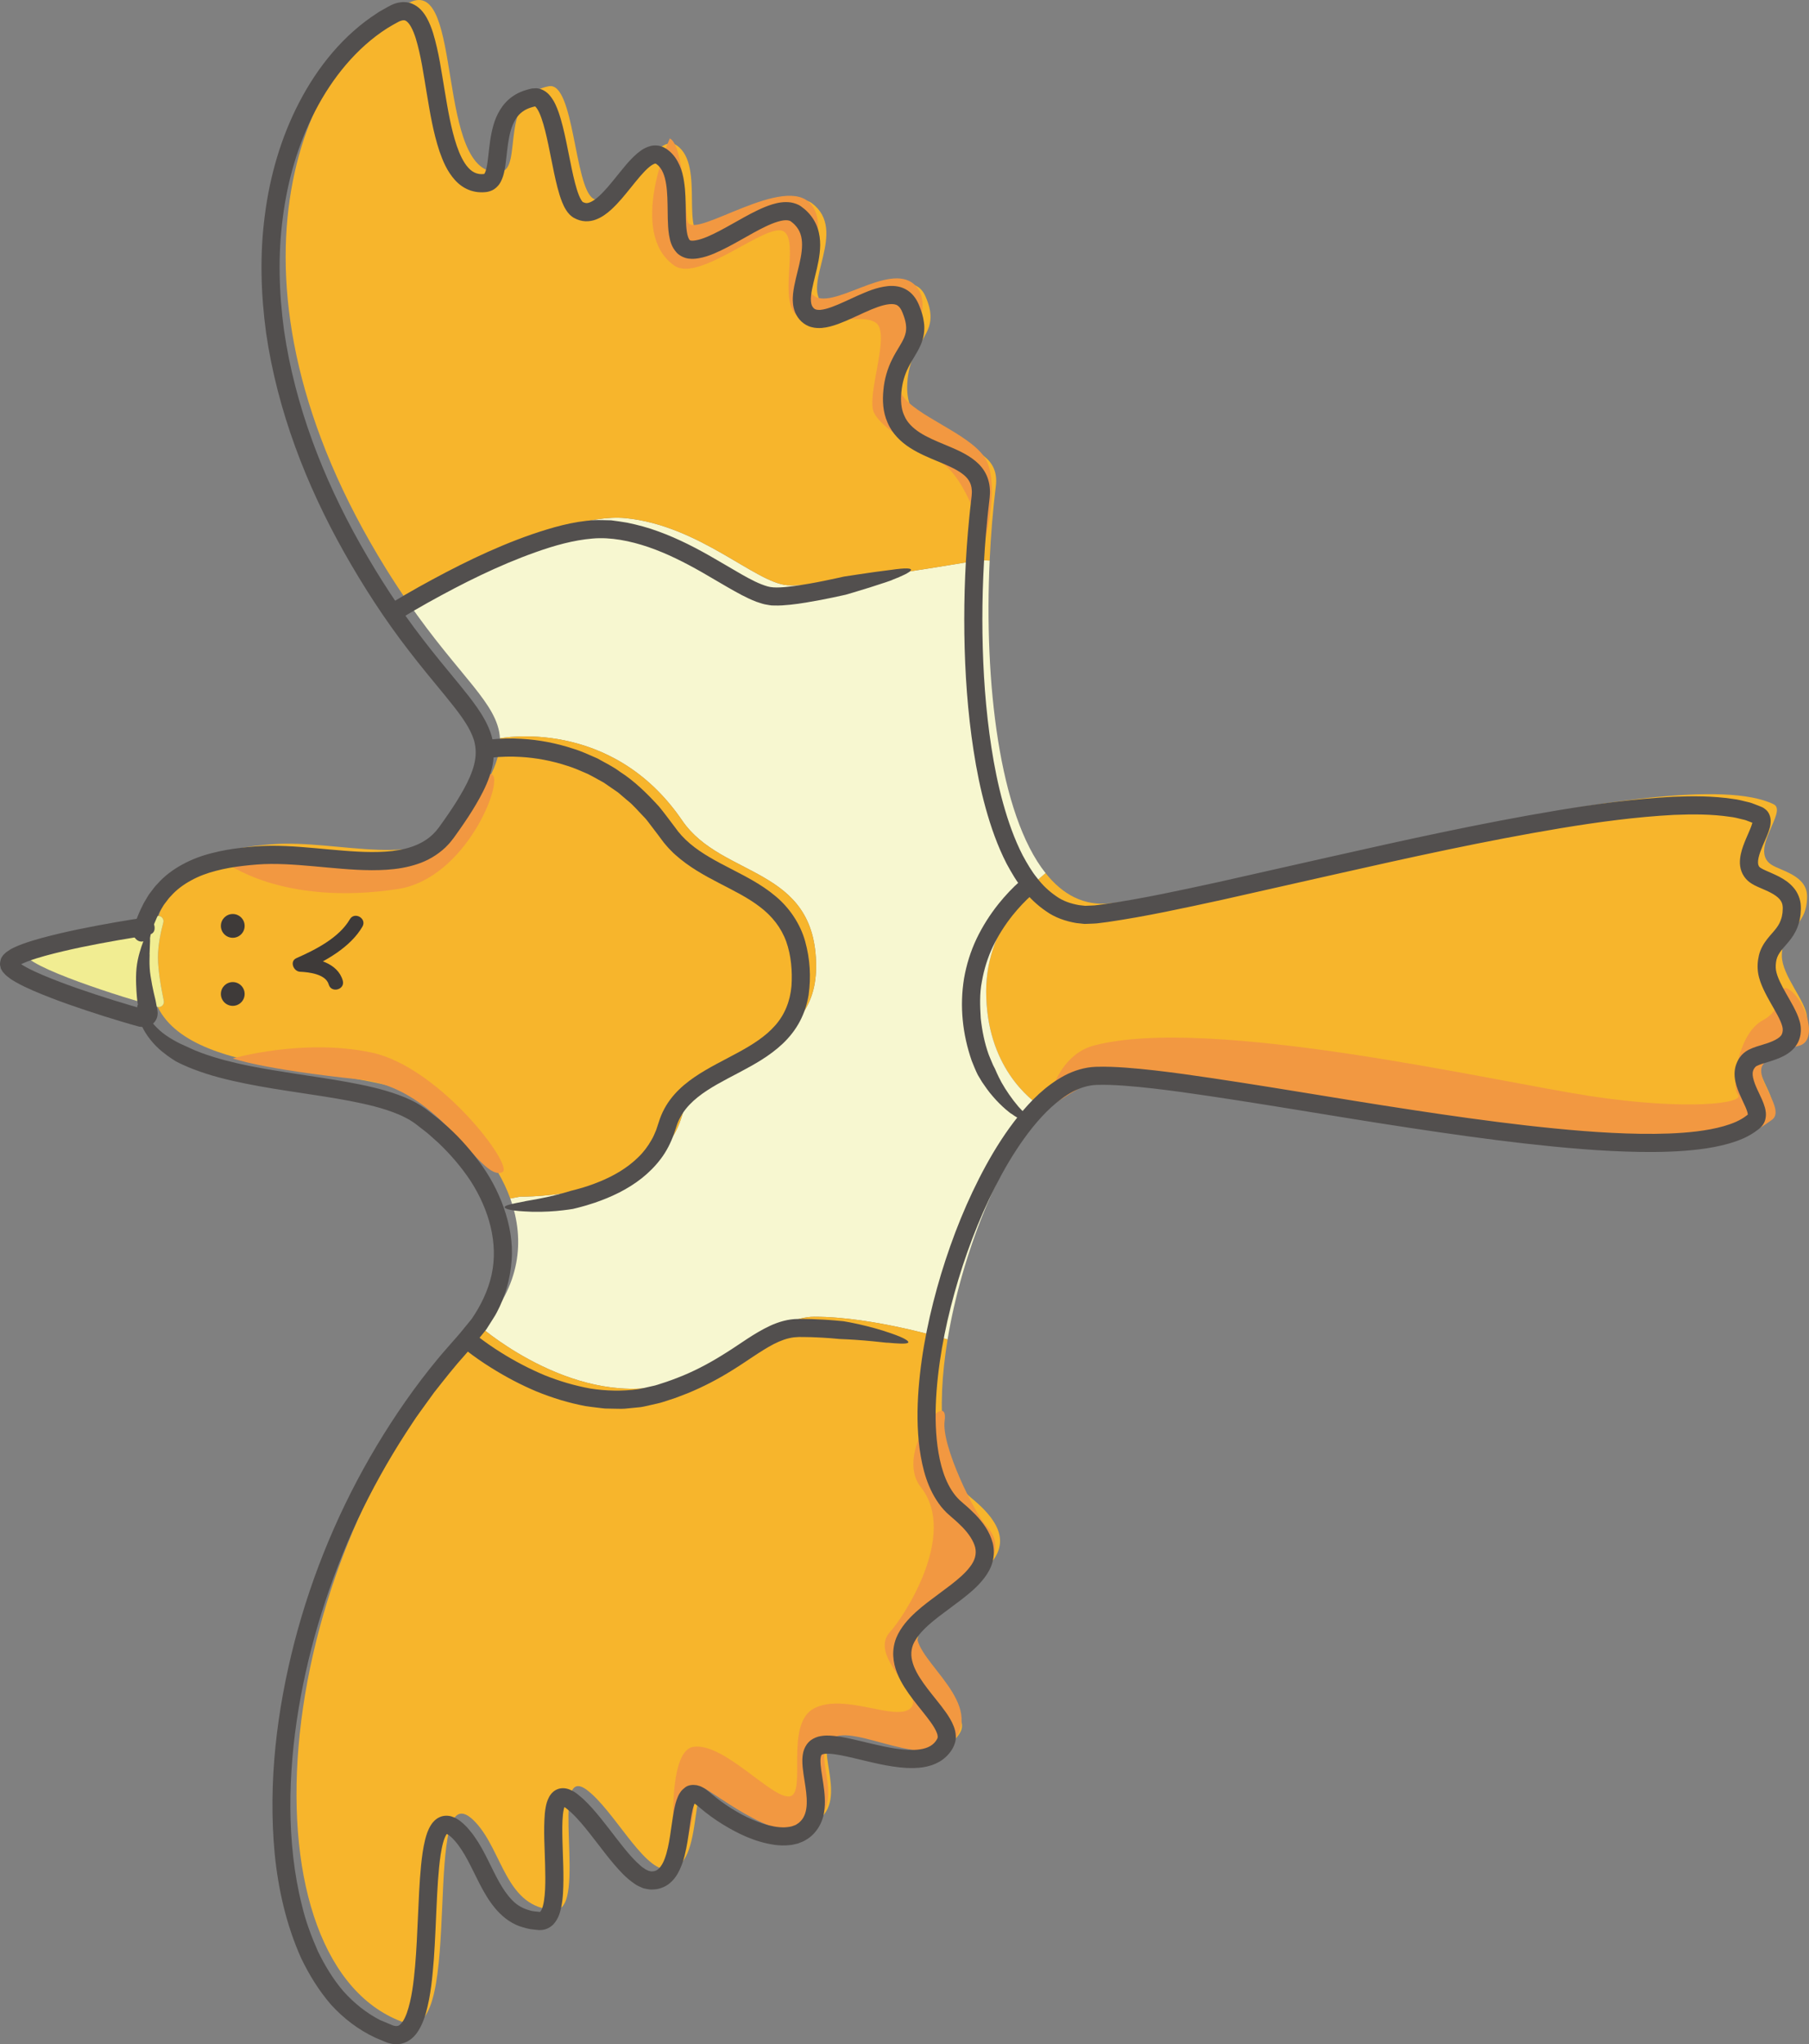 <?xml version="1.0" encoding="utf-8"?>
<!-- Generator: Adobe Illustrator 22.0.1, SVG Export Plug-In . SVG Version: 6.00 Build 0)  -->
<svg version="1.1" id="圖層_1" xmlns="http://www.w3.org/2000/svg" xmlns:xlink="http://www.w3.org/1999/xlink" x="0px" y="0px"
	 viewBox="0 0 310.336 350.459" enable-background="new 0 0 310.336 350.459" xml:space="preserve">
<rect x="0" y="0" width="310.336" height="350.459" fill="#808080" stroke="none"/>
<g>
	<g>
		<g id="XMLID_30_">
			<g>
				<path fill="#F7B52C" d="M303.837,148.216c1.61,1.09,6.18,1.83,6.17,5.5
					c-0.01,5.56-4.36,5.33-4.33,10.16c0.02,3.4,4.12,7.71,4.32,10.5
					c0.32,4.26-5.89,4.01-7.32,5.5c-3.25,3.38,3.09,8.48,0.83,10.46
					c-13.62,11.88-93.88-8.64-113-7.79c-3.96,0.18-7.94,2.98-11.61,7.42
					c-2.23-1.43-9.72-7.18-9.72-20.02c0-11.71,8.88-19.21,10.19-20.26
					c2.94,3.71,6.63,5.69,11.14,5.18
					c23.17-2.59,97.27-25.02,113.76-16.98
					C306.747,139.086,300.037,145.646,303.837,148.216z"/>
				<path fill="#F7F7D0" d="M179.367,149.686c-1.31,1.05-10.19,8.55-10.19,20.26
					c0,12.84,7.49,18.59,9.72,20.02c-7.62,9.17-13.97,25.33-16.34,39.68
					c0,0-12.67-3.9-22.82-3.9c-6.83,0-10.64,7.3-24.2,11.34
					c-16.34,4.85-32.86-9.41-32.86-9.41
					c6.6-7.19,7.45-15.05,4.86-22.2l1.7-0.32
					c0,0,23.75,0.47,27.79-13.97c3.32-11.85,22.98-9.43,22.98-25.48
					c0-17.28-16.16-15.05-22.98-25.04c-12.17-17.84-31.26-14.09-31.26-14.09
					c-0.34-5.97-6.83-10.4-15.82-23.4
					c2.07-1.29,25.28-15.55,37.4-14.34c12.68,1.27,22.23,11.08,27.73,11.5
					c5.5,0.42,33.04-4.32,33.04-4.32l1.66,0.09
					C168.807,116.886,171.387,139.646,179.367,149.686z"/>
				<path fill="#F7B52C" d="M155.647,65.706c-0.73,12.13,16.37,8.04,15.19,17.63
					c-0.5,4.08-0.86,8.38-1.06,12.77l-1.66-0.09c0,0-27.54,4.74-33.04,4.32
					c-5.5-0.42-15.05-10.23-27.73-11.5c-12.12-1.21-35.33,13.05-37.4,14.34
					c-0.01,0-0.01,0-0.01,0c-1.21-1.74-2.46-3.64-3.75-5.72
					c-30.48-49.13-14.81-87.28,4-96.99c9.48-4.89,4.33,30.33,15.67,29
					c3.96-0.47-0.44-13.01,8.3-14.68
					c4.34-0.82,4.36,17.29,7.61,19.26
					c5.14,3.11,10.31-11.91,14.33-9.12c5.05,3.5,0.16,15.99,5.23,15.99
					s14.19-8.9,17.95-6.08c6.32,4.75-1.86,13.92,1.94,17.31
					c3.81,3.38,14.6-8.07,17.56-1.31
					C161.737,57.606,156.117,57.816,155.647,65.706z"/>
				<path fill="#F7B52C" d="M166.667,256.846c13.43,11-4.59,14.49-8.57,22
					c-3.8,7.19,8.96,13.91,6.66,18.11c-3.56,6.5-17.2-0.88-21.43,0.39
					c-4.22,1.27,2.21,10.5-2.73,14.5c-3.67,2.97-11.8-0.52-17.31-5.34
					c-5.95-5.2-1.64,14.39-9.09,13.98c-4-0.22-8.93-10.14-13.49-13.59
					c-6.8-5.15,0.36,20.76-5.57,20.54c-8.33-0.3-8.85-9.92-13.5-14.95
					c-9.91-10.75-1.46,37.96-12.12,34.33c-27.89-9.5-25.3-77.19,13.16-119.14
					c0,0,16.52,14.26,32.86,9.41c13.56-4.04,17.37-11.34,24.2-11.34
					c10.15,0,22.82,3.9,22.82,3.9
					C160.567,241.726,161.397,252.526,166.667,256.846z"/>
				<path fill="#F7B52C" d="M117.027,140.666c6.82,9.99,22.98,7.76,22.98,25.04
					c0,16.05-19.66,13.63-22.98,25.48c-4.04,14.44-27.79,13.97-27.79,13.97
					l-1.7,0.32c-2.23-6.18-7.03-11.84-12.9-16.09
					c-10.22-7.41-41.09-3.64-47.59-16.75c0.63,0.13,1.19-0.42,1.05-1.06
					c-0.39-1.86-1-5.13-1-7.46c0-2.18,0.54-4.54,0.92-5.96
					c0.15-0.56-0.26-1.1-0.81-1.12
					c3.01-9.48,10.64-11.64,19.53-12.3
					c11.42-0.85,26.2,4.7,32.45-3.91
					c4.84-6.67,6.78-10.73,6.58-14.25
					C85.767,126.576,104.857,122.826,117.027,140.666z"/>
				<path fill="#F1ED92" d="M27.097,164.116c0,2.33,0.61,5.6,1,7.46
					c0.14,0.64-0.42,1.19-1.05,1.06c-0.02,0-0.04,0-0.06-0.01
					c-5.48-1.48-22.85-6.89-22.85-9.32c0-2.44,17.46-5.47,22.89-6.27
					c0.06-0.01,0.12-0.01,0.18,0c0.55,0.02,0.96,0.56,0.81,1.12
					C27.637,159.576,27.097,161.936,27.097,164.116z"/>
			</g>
			<g>
			</g>
		</g>
	</g>
	<circle fill="#3E3A39" cx="39.93" cy="158.74" r="2.038"/>
	<circle fill="#3E3A39" cx="39.93" cy="170.411" r="2.038"/>
	<g>
		<g>
			<path fill="#3E3A39" d="M60.015,157.607c-1.854,3.177-5.896,5.221-9.169,6.665
				c-1.212,0.535-0.497,2.283,0.631,2.329c1.566,0.064,4.416,0.418,4.915,2.182
				c0.437,1.546,2.85,0.889,2.411-0.665c-0.861-3.042-4.536-3.902-7.326-4.017
				c0.21,0.776,0.421,1.553,0.631,2.329c3.687-1.627,7.979-3.986,10.066-7.562
				C62.987,157.476,60.827,156.216,60.015,157.607L60.015,157.607z"/>
		</g>
	</g>
	<path fill="#F29841" d="M179.528,190.129c0,0,6.907-4.86,10.401-5.608
		c5.447-1.167,74.167,11.346,94.477,11.144c16.029-0.159,16.946-1.917,19.519-3.641
		c2.573-1.724-3.117-7.143-1.495-9.493c0.661-0.958,2.77-2.386,6.182-3.241
		c3.412-0.855,1.128-7.544-1.415-9.453c-2.543-1.909-0.543,2.841-4.793,5.091
		s-5.5,11.25-4.25,12.75s-8.75,2.75-25.25,0.25s-65.364-13.902-85.225-8.683
		C180.827,181.047,179.528,190.129,179.528,190.129z"/>
	<path fill="#F29841" d="M115.91,320.472c0,0,2.101-4.57,2.835-8.492
		c0.734-3.923-0.36-6.31,1.778-5.526c2.138,0.783,14.456,11.21,19.456,6.117
		s-1.039-11.657,2.731-14.5s17.328,6.316,21.424-0.388
		c4.096-6.704-8.404-13.954-6.654-18.112s18.155-10.994,11.816-17.844
		c-2.171-2.346-7.836-13.906-7.244-18.128c0.853-6.074-8.76,5.441-4.073,11.379
		c6.478,8.205-3.162,22.531-5.25,24.75c-4,4.25,6,10.741,3.5,13.12s-11.25-2.63-16.5,0
		s-1.25,14.63-4.25,15.13s-11.25-9.25-16.5-8.5S115.91,320.472,115.91,320.472z"/>
	<path fill="#F29841" d="M114.909,23.73c2.426,1.198,2.668,13.345,3.096,14.353
		c1.253,2.955,16.83-8.53,21.201-2.978c3.696,4.694-3.111,14.117,0.821,15.845
		c3.932,1.728,13.943-6.915,17.557-1.304c3,4.657-5.083,14.409-2.853,18.026
		s11.346,6.549,14.162,10.715c2.816,4.166,0,14.541,0,14.541s-2.809-10.75-7.434-13.625
		s-10-5.625-11.5-8.5s3-13.75,0.25-15.5s-9.25,1-13.125-1s0.125-12.875-2.625-14.625s-14.473,8.836-18.75,5.875
		C107.585,39.928,114.909,23.73,114.909,23.73z"/>
	<path fill="#F29841" d="M39.93,181.46c0,0,4.833,1.833,21.982,3.633
		c13.896,1.459,20.475,17.694,24.273,15.867c2.078-1-10.719-18-22.422-20.5
		S39.93,181.46,39.93,181.46z"/>
	<path fill="#F29841" d="M38.559,147.766c0,0,10.833-1.667,26.625-0.106
		c13.905,1.374,15.421-16.706,19.218-14.878c2.078,1-4.389,17.872-16.224,19.651
		C48.225,155.433,38.559,147.766,38.559,147.766z"/>
	<g>
		<g>
			<g>
				<g>
					<path fill="#524F4E" d="M25.743,160.675c-0.018,0.069-0.025,0.093-0.121,0.165
						c-0.579,0.486-1.947,1.295-2.834-0.658c-0.016-0.036-0.065-0.204-0.059-0.281
						c0.404-1.738,1.088-3.442,1.933-5.07l0.044-0.075l0.629-1.054
						c0.215-0.398,0.53-0.739,0.793-1.11c0.27-0.368,0.548-0.729,0.877-1.051
						c1.212-1.376,2.715-2.481,4.297-3.338c1.583-0.868,3.266-1.491,4.956-1.918
						c1.69-0.445,3.392-0.739,5.082-0.929c0.847-0.112,1.688-0.172,2.531-0.248
						c0.858-0.065,1.727-0.099,2.582-0.105c3.427-0.015,6.759,0.335,10.038,0.631
						c3.274,0.296,6.521,0.577,9.644,0.372c3.109-0.19,6.096-1.009,8.123-2.964
						c0.233-0.264,0.504-0.489,0.71-0.78l0.331-0.414l0.352-0.492
						c0.471-0.664,0.949-1.324,1.395-1.997c0.921-1.335,1.767-2.7,2.531-4.08
						c0.76-1.379,1.406-2.795,1.761-4.198c0.351-1.406,0.362-2.762-0.003-4.09
						c-0.812-2.668-2.959-5.219-4.996-7.749c-2.087-2.533-4.226-5.099-6.254-7.749
						c-4.088-5.286-7.73-10.912-11.013-16.723
						c-6.549-11.622-11.473-24.329-13.419-37.668
						c-0.905-6.663-1.112-13.463-0.223-20.175
						c0.852-6.704,2.753-13.325,5.9-19.379c3.137-6.026,7.553-11.568,13.444-15.346
						c0.357-0.249,0.754-0.442,1.129-0.665c0.403-0.218,0.711-0.425,1.192-0.651
						c0.469-0.232,1.034-0.417,1.66-0.496c0.623-0.083,1.357-0.009,1.989,0.266
						c1.287,0.566,1.979,1.556,2.464,2.398c0.484,0.871,0.808,1.73,1.078,2.577
						c1.026,3.384,1.445,6.673,2.003,9.926c0.541,3.237,1.075,6.472,2.061,9.419
						c0.497,1.45,1.136,2.857,1.995,3.79c0.424,0.473,0.888,0.781,1.377,0.949
						c0.249,0.075,0.504,0.133,0.785,0.135c0.137,0.012,0.282,0.003,0.429-0.011
						c0.083-0.002,0.154-0.011,0.127-0.017c-0.002-0.008,0.012,0.017,0.005,0.001
						c-0.006-0.008-0.006,0.054,0.103-0.149c0.089-0.182,0.196-0.451,0.269-0.788
						c0.16-0.655,0.249-1.454,0.342-2.258c0.185-1.624,0.348-3.364,0.861-5.144
						c0.493-1.751,1.486-3.681,3.227-4.905c0.849-0.609,1.808-1.011,2.757-1.257
						l0.357-0.086c0.121-0.019,0.223-0.078,0.459-0.074l0.616-0.032
						c0.202,0.022,0.405,0.07,0.605,0.119c0.812,0.253,1.418,0.801,1.75,1.239
						c0.732,0.93,1.056,1.797,1.376,2.649c0.302,0.851,0.535,1.688,0.749,2.519
						c0.416,1.66,0.739,3.299,1.063,4.92c0.325,1.616,0.638,3.225,1.034,4.754
						c0.199,0.76,0.418,1.509,0.683,2.165c0.257,0.655,0.621,1.197,0.725,1.169
						c0.385,0.182,0.636,0.229,1.123,0.046c0.47-0.175,1.031-0.567,1.563-1.048
						c1.077-0.976,2.088-2.235,3.12-3.514c1.058-1.281,2.048-2.629,3.527-3.898
						c0.391-0.311,0.788-0.627,1.34-0.888c0.528-0.253,1.212-0.492,2.01-0.408
						c0.381,0.017,0.775,0.151,1.107,0.297c0.161,0.083,0.319,0.171,0.474,0.264
						c0.149,0.092,0.232,0.173,0.351,0.262c0.449,0.337,0.828,0.759,1.147,1.195
						c1.269,1.8,1.527,3.73,1.702,5.465c0.151,1.756,0.119,3.444,0.16,5.047
						c0.021,0.797,0.059,1.578,0.167,2.268c0.09,0.688,0.333,1.282,0.48,1.402
						c0.067,0.053,0.098,0.069,0.233,0.105c0.13,0.011,0.45,0.019,0.755-0.041
						c0.619-0.096,1.316-0.328,2.011-0.617c2.824-1.2,5.582-3.074,8.699-4.574
						c0.79-0.373,1.612-0.726,2.518-1.002c0.906-0.264,1.928-0.481,3.128-0.318
						c0.595,0.108,1.238,0.301,1.779,0.694c0.482,0.35,0.812,0.628,1.182,1.021
						c0.714,0.739,1.292,1.669,1.629,2.656c0.681,2.005,0.471,3.971,0.161,5.687
						c-0.323,1.732-0.812,3.338-1.104,4.84c-0.143,0.742-0.238,1.469-0.185,2.044
						c0.047,0.597,0.205,0.935,0.491,1.21c0.217,0.213,0.516,0.296,1.112,0.273
						c0.583-0.05,1.285-0.247,1.99-0.503c1.423-0.52,2.895-1.258,4.433-1.945
						c1.558-0.671,3.149-1.413,5.201-1.633c1.006-0.093,2.283,0.016,3.358,0.749
						c1.069,0.697,1.689,1.812,2.018,2.676c0.34,0.851,0.651,1.752,0.77,2.767
						c0.165,0.99,0.051,2.119-0.257,3.101c-0.304,1.007-0.792,1.825-1.218,2.552
						c-0.441,0.738-0.84,1.391-1.174,2.061c-0.667,1.323-1.062,2.705-1.201,4.192
						c-0.151,1.47-0.07,2.903,0.473,4.08c0.495,1.198,1.462,2.152,2.686,2.942
						c1.227,0.791,2.685,1.404,4.205,2.036c1.52,0.645,3.142,1.267,4.729,2.376
						c0.782,0.557,1.569,1.268,2.14,2.209c0.579,0.932,0.878,2.034,0.934,3.061
						c0.05,0.525-0.003,1.014-0.038,1.511l-0.137,1.232
						c-0.089,0.813-0.193,1.624-0.264,2.439
						c-0.647,6.512-0.918,13.07-0.828,19.616
						c0.092,6.544,0.545,13.088,1.539,19.525c0.495,3.218,1.135,6.408,1.997,9.52
						c0.863,3.106,1.927,6.154,3.368,8.959c0.752,1.374,1.532,2.741,2.501,3.917
						c0.923,1.224,2.028,2.245,3.222,3.064c1.182,0.863,2.554,1.299,3.939,1.545
						l1.059,0.119l1.08-0.045c0.345,0.002,0.741-0.043,1.149-0.103l1.203-0.155
						c6.437-0.936,12.895-2.354,19.333-3.75l19.327-4.356
						c12.896-2.905,25.824-5.77,38.921-7.954
						c6.549-1.085,13.15-1.976,19.854-2.332c3.359-0.133,6.747-0.148,10.198,0.362
						c0.859,0.091,1.731,0.323,2.599,0.538c0.433,0.086,0.869,0.245,1.304,0.423
						l0.652,0.255c0.323,0.125,0.703,0.253,1.004,0.522
						c0.655,0.465,0.963,1.271,0.97,2.067c0.008,0.201-0.034,0.405-0.048,0.608
						c-0.017,0.206-0.083,0.416-0.106,0.528c-0.069,0.258-0.145,0.499-0.226,0.721
						c-0.323,0.891-0.679,1.636-0.987,2.371c-0.307,0.726-0.578,1.432-0.715,2.064
						c-0.145,0.64-0.111,1.137,0.034,1.368c0.058,0.487,1.9,1.04,3.509,1.876
						c0.819,0.435,1.686,0.983,2.426,1.834c0.747,0.835,1.245,2.048,1.279,3.179
						c0.039,0.576-0.023,0.986-0.047,1.489c-0.082,0.491-0.134,0.981-0.297,1.472
						c-0.271,0.979-0.775,1.932-1.358,2.696c-0.579,0.77-1.18,1.375-1.61,1.928
						c-0.434,0.556-0.714,1.046-0.855,1.619c-0.132,0.562-0.183,1.277-0.089,1.807
						c0.094,0.596,0.345,1.272,0.662,1.951c0.629,1.367,1.504,2.747,2.324,4.273
						c0.405,0.779,0.817,1.587,1.097,2.616c0.288,1.071,0.269,2.314-0.276,3.478
						c-0.561,1.166-1.556,1.904-2.429,2.364c-0.894,0.471-1.762,0.752-2.574,1.007
						c-0.794,0.247-1.614,0.478-2.076,0.721c-0.244,0.069-0.595,0.537-0.673,0.914
						c-0.248,0.807,0.296,2.248,1.003,3.688c0.344,0.749,0.745,1.507,1.042,2.544
						c0.13,0.515,0.277,1.175,0.065,2.039c-0.097,0.4-0.294,0.769-0.547,1.092
						c-0.129,0.146-0.293,0.32-0.415,0.425l-0.304,0.239
						c-1.565,1.231-3.294,1.882-4.985,2.376c-1.701,0.485-3.403,0.78-5.098,0.993
						c-3.391,0.408-6.757,0.486-10.104,0.441c-6.695-0.104-13.319-0.714-19.913-1.456
						c-6.593-0.757-13.152-1.686-19.695-2.68
						c-13.084-1.975-26.105-4.317-39.136-6.136
						c-3.255-0.44-6.516-0.843-9.751-1.081c-1.614-0.115-3.229-0.189-4.779-0.137
						c-1.399,0.052-2.757,0.468-4.07,1.157c-2.618,1.399-4.904,3.654-6.893,6.115
						c-1.99,2.481-3.735,5.205-5.288,8.041
						c-3.107,5.678-5.536,11.764-7.434,17.989
						c-1.875,6.229-3.251,12.639-3.749,19.078
						c-0.246,3.214-0.254,6.443,0.153,9.57c0.417,3.095,1.267,6.199,3.046,8.421
						c0.22,0.275,0.459,0.529,0.703,0.772l0.854,0.757
						c0.668,0.553,1.307,1.165,1.934,1.797c1.22,1.289,2.406,2.828,2.95,4.884
						c0.241,1.033,0.238,2.178-0.052,3.218c-0.279,1.051-0.81,1.943-1.386,2.704
						c-1.167,1.535-2.543,2.638-3.88,3.688l-3.963,2.971
						c-1.268,0.978-2.456,1.997-3.362,3.112c-0.435,0.557-0.814,1.143-1.044,1.711
						c-0.22,0.579-0.318,1.171-0.288,1.789c0.056,1.236,0.637,2.571,1.447,3.85
						c0.813,1.287,1.819,2.531,2.858,3.827c0.519,0.651,1.048,1.314,1.562,2.036
						c0.509,0.727,1.022,1.499,1.409,2.498c0.193,0.491,0.34,1.08,0.351,1.735
						c0.036,0.651-0.196,1.397-0.503,1.956c-0.509,0.939-1.327,1.78-2.259,2.328
						c-1.908,1.102-3.9,1.165-5.676,1.101c-3.265-0.196-6.229-1.039-9.133-1.708
						c-1.433-0.33-2.893-0.668-4.155-0.732c-0.627-0.044-1.163,0.065-1.249,0.157
						c-0.051,0.042-0.071,0.053-0.128,0.166c-0.049,0.123-0.091,0.349-0.113,0.608
						c-0.051,1.133,0.258,2.646,0.478,4.158c0.217,1.532,0.428,3.18,0.132,4.983
						c-0.265,1.802-1.376,3.732-3.138,4.716c-0.425,0.285-0.9,0.414-1.354,0.607
						c-0.457,0.097-0.928,0.239-1.379,0.274c-0.909,0.096-1.793,0.072-2.631-0.049
						c-3.363-0.491-6.254-1.9-8.938-3.548c-1.343-0.83-2.619-1.758-3.825-2.782
						l-0.451-0.376l-0.329-0.259c-0.15-0.112-0.163-0.104-0.155-0.104
						l-0.006,0.002l-0.002,0.003l-0.09,0.211
						c-0.188,0.498-0.338,1.205-0.459,1.897c-0.124,0.702-0.227,1.434-0.333,2.181
						c-0.214,1.49-0.427,3.029-0.826,4.606c-0.194,0.787-0.46,1.593-0.831,2.404
						c-0.378,0.802-0.88,1.653-1.731,2.352c-0.833,0.712-2.031,1.097-3.061,1.07
						c-0.256,0.023-0.541-0.023-0.826-0.081c-0.271-0.062-0.594-0.097-0.812-0.208
						c-0.463-0.202-0.954-0.409-1.304-0.676c-1.523-1.025-2.563-2.227-3.59-3.411
						c-1.011-1.192-1.93-2.404-2.847-3.592c-0.919-1.184-1.82-2.368-2.766-3.454
						c-0.475-0.537-0.951-1.074-1.448-1.541c-0.243-0.254-0.496-0.464-0.749-0.671
						c-0.23-0.205-0.556-0.451-0.634-0.483c-0.043-0.027-0.021-0.009-0.032-0.01
						l-0.001,0.003c-0.025,0.082-0.065,0.206-0.096,0.348
						c-0.064,0.281-0.113,0.6-0.15,0.93c-0.138,1.344-0.119,2.827-0.085,4.303
						c0.065,2.976,0.284,5.992,0.101,9.162c-0.051,0.796-0.137,1.607-0.312,2.457
						c-0.206,0.847-0.402,1.763-1.216,2.754c-0.4,0.486-1.099,0.94-1.822,1.066
						c-0.182,0.039-0.357,0.057-0.525,0.058l-0.248,0.003l-0.163-0.016
						l-0.65-0.069c-0.864-0.051-1.736-0.314-2.58-0.596
						c-1.709-0.625-3.132-1.841-4.196-3.136c-1.075-1.309-1.867-2.716-2.583-4.09
						c-1.407-2.735-2.552-5.475-4.31-7.445c-0.425-0.486-0.924-0.921-1.256-1.092
						c-0.095-0.044-0.066-0.033-0.072-0.026c-0.019,0.007,0.027-0.039-0.039,0.037
						c-0.188,0.241-0.453,0.878-0.614,1.496c-0.173,0.638-0.303,1.332-0.413,2.036
						c-0.418,2.843-0.549,5.844-0.696,8.832c-0.138,2.997-0.25,6.016-0.468,9.055
						c-0.243,3.043-0.495,6.095-1.361,9.234c-0.232,0.786-0.507,1.58-0.918,2.384
						c-0.423,0.788-0.952,1.651-1.948,2.309c-0.487,0.331-1.096,0.542-1.701,0.63
						c-0.599,0.058-1.194,0.01-1.693-0.135l-0.38-0.106l-0.283-0.116
						l-0.561-0.233l-1.121-0.47c-2.946-1.354-5.553-3.36-7.701-5.727
						c-2.089-2.42-3.743-5.13-5.104-7.953c-2.554-5.717-3.928-11.818-4.534-17.923
						c-1.14-12.245,0.363-24.528,3.407-36.308
						c3.063-11.793,7.824-23.133,14.085-33.586
						c3.134-5.222,6.615-10.247,10.51-14.943c0.973-1.173,1.998-2.304,2.995-3.458
						l0.753-0.861l0.68-0.83l1.35-1.65c1.599-2.329,2.831-4.874,3.432-7.585
						c1.205-5.461-0.482-11.227-3.555-16.021
						c-1.576-2.396-3.467-4.596-5.561-6.596l-1.624-1.446
						c-0.545-0.477-1.14-0.899-1.706-1.351c-0.285-0.216-0.576-0.461-0.857-0.653
						l-0.832-0.539c-0.6-0.318-1.196-0.644-1.851-0.904
						c-2.581-1.092-5.472-1.741-8.367-2.308c-2.911-0.55-5.874-0.987-8.851-1.439
						c-2.978-0.45-5.976-0.916-8.973-1.519c-2.995-0.609-6.001-1.328-8.942-2.462
						L32.429,183.011c-0.74-0.329-1.488-0.632-2.209-1.027
						c0,0-1.102-0.626-2.439-1.721c-1.34-1.085-2.793-2.811-3.488-4.466
						c-0.354-0.664-0.474-1.293-0.629-1.757c-0.105-0.487-0.121-0.875-0.132-1.152
						c-0.014-0.557,0.113-0.722,0.296-0.619c0.191,0.101,0.458,0.461,0.754,0.968
						c0.129,0.262,0.354,0.524,0.551,0.823c0.199,0.3,0.405,0.622,0.68,0.921
						c-0.058-0.163,1.023,1.428,2.666,2.523c0.799,0.565,1.675,1.045,2.347,1.384
						c0.69,0.313,1.153,0.523,1.153,0.523c0.631,0.282,1.244,0.594,1.902,0.838
						l0.706,0.273c5.18,1.9,10.857,2.748,16.509,3.631
						c2.837,0.432,5.696,0.847,8.564,1.369c2.866,0.534,5.753,1.123,8.612,2.162
						c1.426,0.512,2.854,1.139,4.201,2.046c0.708,0.436,1.21,0.906,1.824,1.358
						c0.591,0.453,1.18,0.908,1.725,1.418c2.281,1.918,4.297,4.155,6.098,6.554
						c1.815,2.392,3.272,5.09,4.294,7.965c1.01,2.869,1.604,5.974,1.354,9.08
						c-0.218,3.093-1.081,6.14-2.519,8.865c-0.35,0.683-0.798,1.306-1.194,1.961
						l-0.615,0.969c-0.227,0.305-0.475,0.592-0.712,0.888l-1.442,1.762
						l-1.402,1.61c-1.907,2.101-3.648,4.342-5.408,6.567l-2.495,3.449
						c-0.844,1.141-1.579,2.359-2.374,3.534c-3.084,4.766-5.848,9.742-8.276,14.88
						c-4.772,10.31-8.256,21.237-10.116,32.437
						c-0.924,5.597-1.432,11.264-1.401,16.917
						c0.037,5.647,0.61,11.296,1.983,16.715c0.637,2.726,1.623,5.332,2.731,7.86
						c1.206,2.476,2.63,4.831,4.393,6.885c1.804,2.006,3.903,3.701,6.264,4.918
						l1.835,0.767c0.143,0.056,0.327,0.148,0.436,0.176
						c0.101,0.017,0.216,0.073,0.301,0.073c0.185,0.028,0.334,0.03,0.453-0.006
						c0.233-0.036,0.509-0.255,0.809-0.656c0.293-0.4,0.553-0.95,0.768-1.538
						c0.849-2.415,1.171-5.274,1.425-8.067c0.242-2.818,0.366-5.675,0.493-8.547
						c0.131-2.875,0.243-5.761,0.526-8.696c0.151-1.471,0.332-2.947,0.715-4.491
						c0.21-0.776,0.434-1.568,0.988-2.454c0.245-0.418,0.786-1.03,1.432-1.318
						c0.641-0.312,1.396-0.341,2.078-0.15c0.68,0.216,1.104,0.491,1.474,0.771
						c0.379,0.282,0.697,0.575,0.983,0.871c0.304,0.291,0.542,0.608,0.804,0.916
						c0.267,0.307,0.509,0.623,0.721,0.949c0.914,1.287,1.613,2.63,2.265,3.934
						c1.301,2.601,2.452,5.177,4.181,6.923c0.847,0.884,1.86,1.444,2.99,1.74
						c0.527,0.204,1.215,0.188,1.732,0.271c0.083-0.006,0.035,0,0.065-0.014
						c0.026-0.016,0.123-0.118,0.216-0.304c0.195-0.371,0.351-0.974,0.447-1.592
						c0.1-0.625,0.156-1.295,0.188-1.975c0.064-1.364,0.041-2.774,0.003-4.195
						c-0.057-2.862-0.302-5.704-0.046-8.822c0.042-0.397,0.091-0.797,0.181-1.225
						c0.097-0.427,0.174-0.842,0.54-1.559c0.331-0.625,0.845-1.134,1.489-1.369
						c0.643-0.242,1.362-0.196,2.022,0.063c0.739,0.29,1.082,0.585,1.423,0.836
						l0.927,0.783c0.569,0.541,1.112,1.091,1.608,1.656
						c1.994,2.255,3.658,4.616,5.428,6.799c0.882,1.076,1.792,2.125,2.74,2.937
						l0.354,0.302l0.351,0.233c0.238,0.186,0.454,0.264,0.66,0.361
						c0.111,0.071,0.196,0.07,0.276,0.081c0.087,0.006,0.149,0.057,0.256,0.052
						c0.107-0.008,0.214-0.01,0.321-0.007l0.279-0.057
						c0.654-0.153,1.292-0.955,1.719-2.143c0.431-1.159,0.692-2.51,0.91-3.887
						c0.221-1.385,0.385-2.809,0.659-4.309c0.161-0.775,0.286-1.491,0.7-2.452
						c0.081-0.214,0.276-0.547,0.486-0.834c0.216-0.275,0.476-0.512,0.749-0.718
						c0.562-0.431,1.301-0.471,1.972-0.371c0.338,0.081,0.692,0.183,0.956,0.341
						c0.274,0.144,0.598,0.334,0.735,0.459l0.521,0.414l0.393,0.328
						c0.515,0.447,1.066,0.854,1.609,1.269c1.111,0.799,2.269,1.533,3.465,2.184
						c1.2,0.64,2.441,1.185,3.697,1.596c1.25,0.405,2.538,0.673,3.71,0.636
						c0.575-0.033,1.136-0.101,1.587-0.298l0.345-0.134l0.288-0.197
						c0.199-0.103,0.392-0.294,0.559-0.469c0.669-0.707,0.976-1.73,1.015-2.965
						c0.042-1.23-0.162-2.577-0.388-3.991c-0.112-0.711-0.232-1.442-0.31-2.23
						c-0.065-0.793-0.13-1.647,0.125-2.699c0.145-0.53,0.425-1.127,0.896-1.617
						c0.477-0.505,1.076-0.771,1.612-0.94c1.073-0.275,1.92-0.204,2.727-0.136
						c1.598,0.171,3.018,0.525,4.436,0.853c2.808,0.665,5.555,1.386,8.19,1.537
						c1.488,0.074,2.951-0.075,3.927-0.666c0.486-0.293,0.866-0.673,1.146-1.186
						c0.066-0.167,0.118-0.227,0.104-0.408c-0.004-0.167-0.041-0.397-0.153-0.671
						c-0.435-1.12-1.488-2.426-2.489-3.687c-1.024-1.281-2.108-2.606-3.062-4.114
						c-0.936-1.5-1.807-3.268-1.919-5.356c-0.053-1.032,0.124-2.104,0.5-3.068
						c0.392-0.969,0.931-1.773,1.511-2.517c1.185-1.453,2.539-2.581,3.881-3.622
						l3.966-2.973c1.258-0.977,2.468-1.991,3.298-3.097
						c0.872-1.116,1.158-2.202,0.901-3.339c-0.3-1.157-1.129-2.378-2.178-3.462
						c-0.538-0.538-1.089-1.072-1.695-1.572c-0.269-0.229-0.638-0.558-0.999-0.888
						c-0.341-0.337-0.669-0.689-0.964-1.057c-2.365-3.006-3.227-6.567-3.707-9.961
						c-0.444-3.429-0.426-6.844-0.171-10.213c0.523-6.743,1.944-13.33,3.873-19.745
						c1.956-6.408,4.446-12.663,7.683-18.582c1.62-2.957,3.448-5.822,5.593-8.496
						c2.157-2.649,4.639-5.177,7.868-6.914c1.603-0.85,3.48-1.443,5.389-1.509
						c1.752-0.058,3.442,0.024,5.122,0.142c3.355,0.248,6.655,0.657,9.946,1.101
						c13.144,1.835,26.138,4.174,39.186,6.143
						c6.52,0.991,13.045,1.915,19.58,2.665
						c6.532,0.736,13.084,1.336,19.604,1.436c3.256,0.045,6.51-0.036,9.681-0.418
						c1.581-0.198,3.142-0.473,4.618-0.895c1.469-0.419,2.88-0.996,3.915-1.825
						l0.202-0.154c0,0-0.009-0.004,0,0c-0,0.062,0.007-0.125-0.069-0.402
						c-0.152-0.555-0.5-1.281-0.852-2.027c-0.355-0.755-0.735-1.566-1.024-2.5
						c-0.273-0.928-0.49-2.056-0.18-3.275c0.338-1.205,0.995-2.242,2.248-2.904
						c1.017-0.504,1.813-0.676,2.589-0.932c1.518-0.44,2.866-1.073,3.13-1.759
						c0.152-0.324,0.214-0.833,0.065-1.347c-0.149-0.568-0.471-1.254-0.832-1.935
						c-0.739-1.385-1.646-2.799-2.404-4.434c-0.377-0.817-0.73-1.698-0.904-2.736
						c-0.17-1.102-0.092-2.065,0.149-3.108c0.253-1.04,0.829-2.011,1.416-2.747
						c0.591-0.746,1.158-1.318,1.567-1.872c0.415-0.552,0.688-1.087,0.86-1.697
						c0.106-0.293,0.131-0.631,0.193-0.951c0.01-0.319,0.061-0.736,0.032-0.982
						c-0.026-0.52-0.189-0.915-0.531-1.318c-0.342-0.401-0.881-0.778-1.516-1.111
						c-0.639-0.339-1.357-0.624-2.169-0.984c-0.393-0.174-0.859-0.391-1.359-0.741
						c-0.495-0.338-0.969-0.856-1.284-1.453c-0.32-0.601-0.46-1.263-0.484-1.854
						c-0.018-0.59,0.058-1.124,0.162-1.619c0.218-0.985,0.558-1.822,0.891-2.617
						c0.333-0.786,0.683-1.537,0.921-2.2c0.06-0.166,0.107-0.319,0.145-0.459
						c0.019-0.09,0.018-0.076,0.018-0.076l-0.07-0.023l-0.503-0.194
						c-0.329-0.138-0.666-0.268-1.047-0.339c-0.736-0.178-1.459-0.382-2.247-0.462
						c-3.088-0.459-6.34-0.459-9.576-0.328
						c-6.493,0.345-13.01,1.219-19.492,2.294
						c-12.973,2.163-25.862,5.016-38.742,7.919l-19.343,4.36
						c-6.473,1.402-12.932,2.826-19.574,3.793l-1.255,0.162
						c-0.41,0.059-0.834,0.11-1.317,0.119l-1.396,0.05l-1.405-0.151
						c-1.845-0.309-3.698-0.947-5.204-2.032c-1.527-1.04-2.865-2.31-3.935-3.72
						c-1.13-1.382-1.996-2.899-2.826-4.42c-1.58-3.078-2.698-6.305-3.603-9.559
						c-0.902-3.257-1.562-6.556-2.072-9.867
						c-1.022-6.624-1.482-13.295-1.576-19.96
						c-0.091-6.666,0.184-13.331,0.843-19.968c0.072-0.83,0.178-1.658,0.269-2.487
						l0.137-1.23c0.016-0.326,0.061-0.661,0.024-0.961
						c-0.061-1.231-0.631-2.135-1.778-2.937c-1.122-0.796-2.6-1.404-4.118-2.036
						c-1.524-0.638-3.137-1.295-4.695-2.293c-1.537-0.979-3.068-2.429-3.848-4.306
						c-0.835-1.853-0.901-3.848-0.719-5.64c0.163-1.802,0.689-3.65,1.516-5.274
						c0.799-1.63,1.871-2.982,2.202-4.143c0.385-1.128,0.135-2.391-0.425-3.772
						c-0.255-0.666-0.528-1.033-0.849-1.253c-0.298-0.221-0.766-0.301-1.387-0.248
						c-1.249,0.116-2.74,0.724-4.193,1.373c-1.478,0.656-2.961,1.411-4.642,2.03
						c-0.847,0.301-1.742,0.584-2.809,0.68c-0.548,0.023-1.124,0.033-1.756-0.15
						c-0.62-0.144-1.259-0.519-1.732-0.963c-0.458-0.423-0.82-0.972-1.069-1.54
						c-0.218-0.566-0.358-1.152-0.384-1.678c-0.084-1.077,0.069-2.002,0.231-2.879
						c0.344-1.741,0.822-3.302,1.1-4.82c0.285-1.506,0.363-2.958-0.042-4.104
						c-0.199-0.574-0.51-1.078-0.94-1.527c-0.189-0.215-0.501-0.463-0.684-0.598
						c-0.125-0.108-0.302-0.142-0.508-0.192c-0.923-0.147-2.467,0.394-3.834,1.056
						c-2.844,1.354-5.579,3.234-8.841,4.637c-0.829,0.341-1.706,0.654-2.72,0.817
						c-0.509,0.082-1.022,0.126-1.713,0.042c-0.679-0.105-1.426-0.445-1.952-0.975
						c-1.014-1.097-1.182-2.197-1.355-3.118c-0.146-0.944-0.179-1.817-0.204-2.67
						c-0.04-1.698-0.015-3.319-0.149-4.855c-0.127-1.519-0.439-2.993-1.118-3.906
						c-0.168-0.227-0.345-0.432-0.56-0.585c-0.245-0.206-0.225-0.138-0.287-0.167
						c-0.044-0.061-0.588,0.159-1.087,0.594c-1.041,0.878-2.059,2.187-3.091,3.456
						c-1.043,1.285-2.095,2.628-3.465,3.878c-0.696,0.615-1.48,1.234-2.559,1.649
						c-0.533,0.206-1.168,0.331-1.823,0.301c-0.655-0.029-1.309-0.224-1.838-0.518
						c-0.24-0.096-0.645-0.409-0.875-0.642c-0.23-0.246-0.436-0.5-0.574-0.732
						c-0.315-0.48-0.507-0.924-0.694-1.366c-0.353-0.877-0.592-1.718-0.813-2.555
						c-0.432-1.67-0.747-3.307-1.074-4.928c-0.323-1.619-0.641-3.222-1.028-4.766
						c-0.197-0.768-0.41-1.524-0.66-2.229c-0.244-0.692-0.56-1.38-0.865-1.743
						c-0.072-0.091-0.141-0.165-0.18-0.186c-0.043-0.05-0.01-0.022-0.023-0.019
						c-0,0.009,0.004-0.018,0.002-0.007l-0.393,0.096
						c-0.645,0.169-1.231,0.421-1.726,0.775c-0.994,0.695-1.654,1.852-2.056,3.252
						c-0.408,1.4-0.572,2.966-0.756,4.62c-0.1,0.835-0.183,1.684-0.409,2.636
						c-0.108,0.469-0.271,0.988-0.557,1.54c-0.257,0.534-0.863,1.238-1.638,1.539
						c-0.345,0.153-0.872,0.242-1.071,0.243c-0.265,0.023-0.532,0.036-0.809,0.019
						c-0.546-0.011-1.109-0.12-1.646-0.292c-1.081-0.361-2.007-1.039-2.684-1.795
						c-1.372-1.53-2.064-3.237-2.648-4.889c-1.107-3.33-1.634-6.648-2.186-9.919
						c-0.55-3.252-0.997-6.544-1.898-9.489c-0.229-0.726-0.502-1.416-0.821-1.989
						c-0.315-0.581-0.705-0.965-0.954-1.058c-0.216-0.106-0.581-0.083-1.133,0.175
						c-0.601,0.322-1.341,0.731-1.983,1.131c-5.275,3.376-9.411,8.498-12.345,14.151
						c-2.952,5.678-4.764,11.951-5.575,18.343
						c-0.849,6.398-0.653,12.921,0.218,19.34
						c1.875,12.854,6.645,25.216,13.051,36.581
						c3.216,5.69,6.771,11.183,10.769,16.353c1.988,2.597,4.08,5.107,6.194,7.673
						c1.052,1.29,2.11,2.595,3.103,4.019c0.982,1.422,1.926,2.995,2.477,4.843
						c0.533,1.86,0.493,3.912,0.029,5.705c-0.461,1.804-1.217,3.413-2.045,4.924
						c-0.835,1.51-1.735,2.954-2.689,4.339c-0.467,0.703-0.957,1.381-1.442,2.064
						l-0.369,0.515l-0.44,0.555c-0.28,0.38-0.638,0.701-0.959,1.049
						c-1.383,1.305-3.07,2.283-4.811,2.847c-1.741,0.584-3.516,0.862-5.251,0.975
						c-3.479,0.225-6.842-0.083-10.141-0.377c-3.297-0.3-6.549-0.634-9.733-0.618
						c-0.797,0.006-1.579,0.037-2.368,0.096c-0.802,0.073-1.61,0.129-2.4,0.235
						c-1.592,0.178-3.153,0.451-4.657,0.848c-1.511,0.38-2.95,0.922-4.261,1.642
						c-1.314,0.714-2.518,1.595-3.489,2.705c-0.267,0.254-0.489,0.55-0.707,0.849
						c-0.211,0.304-0.473,0.568-0.646,0.902l-0.518,0.868l-0.037,0.061
						C26.694,157.682,26.099,159.126,25.743,160.675z"/>
				</g>
			</g>
		</g>
		<g>
			<g>
				<g>
					<path fill="#524F4E" d="M25.966,157.835c0.163,0.123,0.228,0.174,0.352,0.416
						c0.225,0.409,0.277,0.934,0.134,1.312c-0.137,0.386-0.431,0.586-0.691,0.601
						c-0.266,0.011-0.517-0.119-0.799-0.253c-0.11-0.062-0.362-0.094-0.396-0.081
						c0.004-0.002-0.025,0.008-0.028,0.013c0,0-0.001,0.002,0.005-0.005
						c0.013-0.01,0.005-0.044,0.008,0.039l0.089,0.611l-0.039,0.006l-0.079,0.012
						l-0.157,0.023l-0.315,0.047l-1.261,0.197l-2.524,0.422
						c-4.222,0.744-8.454,1.568-12.528,2.677
						c-1.012,0.283-2.017,0.586-2.955,0.941c-0.229,0.091-0.468,0.177-0.682,0.276
						l-0.324,0.144l-0.141,0.071l-0.002,0l-0.005,0.004l0.003,0.005
						l0.249,0.158c0.198,0.124,0.416,0.244,0.629,0.364
						c0.878,0.475,1.831,0.91,2.796,1.324c3.888,1.639,7.978,3.006,12.066,4.293
						l3.078,0.933l1.257,0.363c0.097,0.027,0.034,0.011,0.058,0.014
						c0.005-0.004,0.002-0.012,0.002-0.012l-0.208-1.127
						c0,0-0.147-1.204-0.205-2.864c-0.028-0.83-0.027-1.778,0.066-2.759
						c0.101-0.982,0.305-1.927,0.551-2.755c0.806-2.804,1.472-3.47,1.654-3.12
						c0.216,0.362,0.089,1.796,0.031,3.479c0.069-0.155-0.154,1.818,0.187,3.784
						c0.301,2.013,0.839,4.089,0.839,4.089l0.143,0.754
						c0.08,0.478,0.227,0.994,0.225,1.436c-0.001,0.448-0.082,0.827-0.295,1.199
						c-0.054,0.091-0.108,0.182-0.173,0.266c-0.018,0.023-0.026,0.039-0.052,0.069
						l-0.111,0.13c-0.077,0.084-0.16,0.164-0.249,0.235
						c-0.353,0.29-0.787,0.474-1.205,0.533c-0.227,0.002-0.474-0.034-0.709-0.049
						l-0.357-0.031l-0.348-0.097l-1.111-0.312l-1.545-0.452l-3.072-0.942
						c-4.083-1.303-8.134-2.657-12.146-4.38c-1.004-0.441-2.002-0.903-3.014-1.48
						c-0.263-0.146-0.483-0.288-0.792-0.486c-0.388-0.311-0.875-0.613-1.167-0.997
						l-0.248-0.277c-0.068-0.097-0.115-0.2-0.174-0.3
						c-0.05-0.102-0.126-0.198-0.155-0.305l-0.065-0.324
						c-0.145-0.44,0.001-0.91,0.112-1.327c0.105-0.197,0.217-0.394,0.364-0.575
						c0.176-0.168,0.328-0.351,0.523-0.508l0.643-0.433
						c0.107-0.072,0.222-0.139,0.341-0.197l0.293-0.147
						c0.555-0.27,1.089-0.48,1.621-0.674c1.063-0.384,2.113-0.696,3.164-0.986
						c4.198-1.131,8.394-1.943,12.612-2.688l2.563-0.43l1.286-0.202l0.711-0.103
						C24.866,157.332,25.491,157.494,25.966,157.835z"/>
				</g>
			</g>
		</g>
		<g>
			<g>
				<g>
					<path fill="#524F4E" d="M68.928,105.931c-0.064,0.038-0.087,0.052-0.209,0.039
						c-0.795-0.031-2.257-0.451-1.553-2.461c0.013-0.037,0.09-0.188,0.145-0.237
						c1.491-0.9,2.988-1.775,4.503-2.621c6.226-3.458,12.61-6.675,19.431-9.045
						c3.415-1.156,6.92-2.197,10.709-2.432c0.951-0.034,1.926,0.017,2.887,0.031
						c0.924,0.127,1.848,0.24,2.761,0.407c1.815,0.378,3.608,0.851,5.326,1.494
						c3.452,1.249,6.687,2.936,9.764,4.729l4.562,2.655
						c1.496,0.849,3.025,1.653,4.44,2.049c1.224,0.352,2.985,0.12,4.66-0.081
						c1.696-0.245,3.406-0.54,5.115-0.896l1.855-0.389l1.469-0.324
						c0,0,1.162-0.176,2.739-0.414c1.577-0.236,3.569-0.528,5.229-0.72
						c5.593-0.816,3.626,0.433,0.328,1.691c0.185-0.014-1.802,0.662-3.852,1.303
						c-2.047,0.647-4.162,1.253-4.162,1.253l-1.472,0.321l-0.737,0.159
						l-2.016,0.406c-1.738,0.316-3.464,0.642-5.272,0.826
						c-0.912,0.087-1.811,0.175-2.83,0.134c-0.478,0.026-1.048-0.126-1.569-0.204
						c-0.511-0.115-0.96-0.291-1.44-0.44c-1.801-0.696-3.335-1.592-4.869-2.461
						l-4.491-2.617c-2.974-1.688-5.996-3.211-9.146-4.294
						c-3.131-1.063-6.466-1.738-9.594-1.46c-3.231,0.269-6.519,1.188-9.71,2.325
						c-6.408,2.268-12.59,5.362-18.591,8.706
						C71.852,104.193,70.381,105.054,68.928,105.931z"/>
				</g>
			</g>
		</g>
		<g>
			<g>
				<g>
					<path fill="#524F4E" d="M79.958,231.5c-0.062-0.049-0.085-0.064-0.119-0.189
						c-0.143-0.397-0.237-0.977-0.01-1.449c0.236-0.466,0.758-0.819,1.783-0.859
						c0.036-0.001,0.198,0.013,0.262,0.045c1.306,1.013,2.682,1.973,4.1,2.853
						c2.365,1.481,4.844,2.774,7.401,3.852c2.572,1.04,5.226,1.818,7.919,2.307
						c2.702,0.414,5.429,0.479,8.1,0.119c0.666-0.092,1.312-0.285,1.97-0.42
						l0.983-0.22c0.328-0.079,0.661-0.208,0.991-0.309
						c1.331-0.408,2.628-0.905,3.913-1.429c2.564-1.07,4.997-2.406,7.369-3.921
						c2.396-1.481,4.658-3.263,7.532-4.605c1.429-0.649,3.076-1.147,4.758-1.147
						c1.523-0.02,2.953,0.034,4.428,0.118l1.072,0.071l0.772,0.061l1.541,0.142
						c0,0,1.194,0.196,2.783,0.553c1.59,0.357,3.57,0.888,5.164,1.456
						c2.718,0.902,3.435,1.501,3.07,1.702c-0.357,0.212-1.794,0.118-3.519-0.039
						c0.169,0.07-1.878-0.206-3.975-0.374c-2.097-0.18-4.235-0.257-4.235-0.257
						l-1.457-0.129l-0.729-0.049l-0.622-0.041
						c-0.345-0.026-0.69-0.04-1.035-0.053c-0.69-0.031-1.38-0.059-2.07-0.061
						l-1.024-0.009l-0.882,0.059c-1.168,0.149-2.32,0.573-3.473,1.164
						c-2.302,1.203-4.604,2.944-7.054,4.45c-2.45,1.534-5.055,2.896-7.759,3.996
						l-2.044,0.783l-2.078,0.677c-0.685,0.236-1.452,0.357-2.174,0.538
						c-0.735,0.153-1.461,0.374-2.212,0.408l-2.238,0.217
						c-0.746,0.05-1.492-0.007-2.238-0.007l-1.119-0.022
						c-0.37-0.027-0.737-0.083-1.106-0.124c-0.735-0.095-1.476-0.167-2.206-0.284
						c-2.91-0.539-5.726-1.41-8.434-2.509c-2.694-1.132-5.27-2.494-7.733-4.032
						C82.818,233.602,81.369,232.594,79.958,231.5z"/>
				</g>
			</g>
		</g>
		<g>
			<g>
				<g>
					<path fill="#524F4E" d="M84.416,129.879c-0.071,0.006-0.096,0.009-0.197-0.057
						c-0.34-0.177-0.78-0.511-0.99-0.984c-0.227-0.467-0.197-1.118,0.594-1.9
						c0.029-0.028,0.168-0.131,0.242-0.152c1.819-0.186,3.618-0.232,5.415-0.117
						c2.988,0.169,5.954,0.734,8.802,1.676c1.443,0.422,2.8,1.079,4.18,1.669
						c1.303,0.746,2.676,1.382,3.878,2.291c2.539,1.625,4.686,3.757,6.701,5.956
						c0.948,1.141,1.832,2.372,2.721,3.527c0.728,1.057,1.615,2.006,2.62,2.856
						c2.012,1.707,4.463,2.998,6.998,4.304c2.529,1.314,5.209,2.647,7.6,4.648
						c2.401,1.966,4.312,4.77,5.151,7.803c0.839,3.05,1.019,6.052,0.587,9.189
						c-0.262,1.556-0.751,3.109-1.509,4.532c-0.753,1.426-1.764,2.7-2.899,3.78
						c-2.285,2.17-4.948,3.613-7.487,4.962c-2.543,1.344-5.057,2.594-7.113,4.234
						c-1.023,0.818-1.915,1.732-2.593,2.764c-0.334,0.518-0.619,1.062-0.856,1.629
						c-0.119,0.283-0.199,0.583-0.304,0.873l-0.36,1.085
						c-0.527,1.491-1.255,2.93-2.209,4.194c-0.949,1.266-2.066,2.382-3.278,3.347
						c-2.436,1.929-5.217,3.23-8.037,4.201l-1.494,0.473l-0.759,0.212
						c-0.505,0.148-1.016,0.26-1.525,0.389c0,0-1.212,0.209-2.852,0.354
						c-1.64,0.144-3.705,0.202-5.4,0.077c-2.872-0.14-3.715-0.564-3.411-0.845
						c0.291-0.295,1.702-0.562,3.396-0.878c-0.181-0.017,1.856-0.303,3.891-0.754
						c2.041-0.435,4.049-1.065,4.049-1.065c0.467-0.109,0.929-0.234,1.388-0.366
						c0.23-0.064,0.461-0.126,0.687-0.201l0.949-0.301
						c0.633-0.222,1.266-0.446,1.881-0.705c2.468-1.007,4.77-2.36,6.591-4.148
						c0.923-0.881,1.684-1.896,2.296-2.985c0.329-0.534,0.554-1.12,0.801-1.694
						l0.659-1.982c0.543-1.509,1.398-2.915,2.441-4.096
						c1.042-1.188,2.244-2.164,3.477-3.008c2.476-1.681,5.068-2.894,7.485-4.219
						c2.414-1.312,4.695-2.737,6.348-4.626c1.67-1.868,2.585-4.217,2.807-6.763
						c0.174-2.555-0.059-5.298-0.907-7.648c-0.861-2.374-2.435-4.365-4.512-5.932
						c-4.138-3.194-9.849-4.785-14.453-8.881c-0.288-0.249-0.564-0.515-0.829-0.795
						c-0.274-0.27-0.537-0.551-0.782-0.851c-0.509-0.549-0.976-1.274-1.389-1.792
						l-1.225-1.608c-0.413-0.532-0.792-1.095-1.277-1.56
						c-0.939-0.957-1.791-2.01-2.854-2.829l-1.527-1.303l-1.651-1.136l-0.826-0.567
						l-0.878-0.482c-0.589-0.314-1.161-0.662-1.762-0.951
						c-1.227-0.53-2.44-1.094-3.727-1.47c-2.543-0.824-5.2-1.33-7.879-1.481
						C87.666,129.669,86.016,129.716,84.416,129.879z"/>
				</g>
			</g>
		</g>
		<g>
			<g>
				<g>
					<path fill="#524F4E" d="M175.053,151.008c0.062-0.052,0.084-0.072,0.214-0.084
						c0.419-0.076,1.016-0.052,1.435,0.265c0.405,0.332,0.631,0.914,0.492,1.915
						c-0.005,0.037-0.047,0.19-0.089,0.243c-1.208,1.065-2.335,2.27-3.36,3.538
						c-1.334,1.668-2.487,3.475-3.404,5.384c-0.91,1.914-1.536,3.941-1.897,6.006
						c-0.413,2.061-0.322,4.18-0.195,6.321c0.232,2.115,0.645,4.202,1.356,6.185
						c0.157,0.419,0.343,0.826,0.512,1.241c0.16,0.419,0.354,0.821,0.572,1.211
						c0,0,0.408,1.026,1.128,2.353c0.735,1.313,1.827,2.897,2.879,4.123
						c1.84,2.017,2.539,2.569,2.124,2.729c-0.422,0.128-1.86-0.422-3.345-1.515
						c0.122,0.157-1.646-1.171-3.111-2.906c-0.756-0.845-1.402-1.796-1.889-2.512
						c-0.446-0.744-0.745-1.242-0.745-1.242c-0.391-0.786-0.707-1.607-1.038-2.418
						c-1.566-4.547-2.086-9.31-1.31-14.088c0.41-2.361,1.129-4.668,2.151-6.819
						c1.03-2.147,2.312-4.154,3.786-5.998
						C172.454,153.534,173.683,152.218,175.053,151.008z"/>
				</g>
			</g>
		</g>
	</g>
</g>
</svg>
